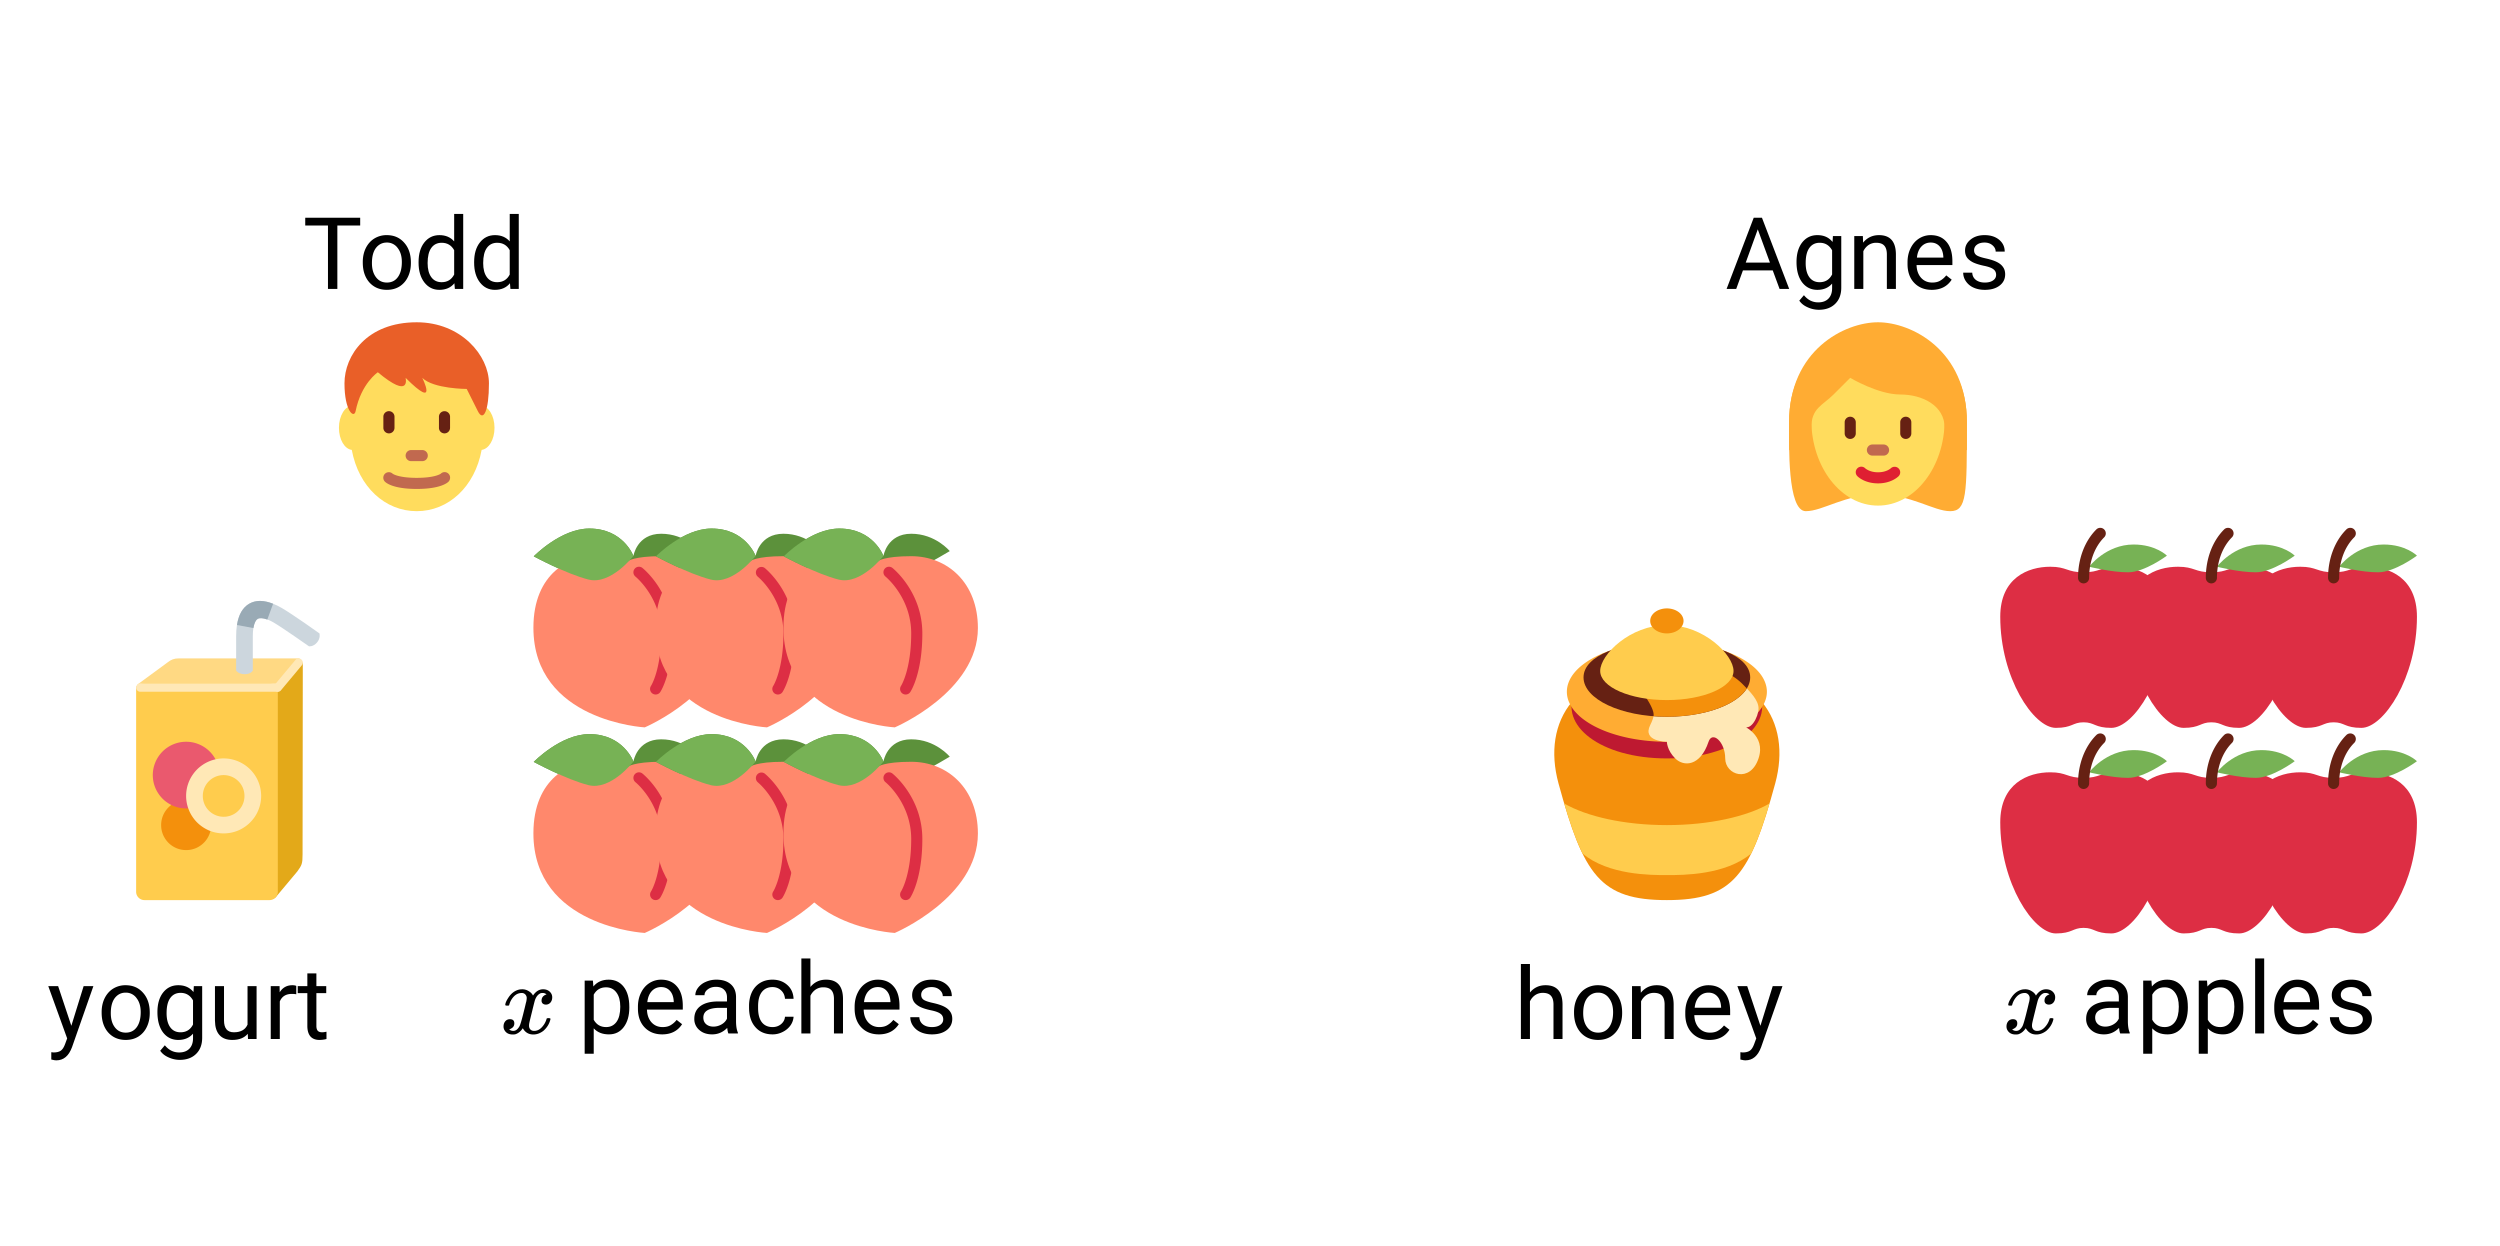 <svg xmlns="http://www.w3.org/2000/svg" xmlns:xlink="http://www.w3.org/1999/xlink" width="449.28" height="224" viewBox="0 0 336.96 168"><defs><symbol overflow="visible" id="K"><path d="M7.734-8.547H4.656V0H3.391v-8.547H.328v-1.047h7.406zm0 0"/></symbol><symbol overflow="visible" id="L"><path d="M.594-3.625c0-.695.133-1.32.406-1.875.281-.563.664-.992 1.156-1.297a3.127 3.127 0 0 1 1.672-.453c.969 0 1.75.34 2.344 1.016.601.668.906 1.558.906 2.671v.079c0 .699-.137 1.324-.406 1.875A3.067 3.067 0 0 1 5.547-.33c-.492.306-1.059.454-1.703.454-.969 0-1.758-.332-2.36-1-.593-.676-.89-1.566-.89-2.672zm1.234.14c0 .794.18 1.43.547 1.907.363.48.852.719 1.469.719.625 0 1.113-.239 1.469-.72.363-.487.546-1.171.546-2.046 0-.781-.187-1.41-.562-1.89a1.746 1.746 0 0 0-1.469-.735c-.594 0-1.078.242-1.453.719-.367.48-.547 1.164-.547 2.047zm0 0"/></symbol><symbol overflow="visible" id="M"><path d="M.625-3.625c0-1.094.254-1.969.766-2.625.52-.664 1.203-1 2.046-1 .833 0 1.493.281 1.985.844v-3.703H6.64V0H5.516l-.063-.766c-.48.594-1.156.891-2.031.891-.824 0-1.496-.332-2.016-1C.883-1.551.625-2.438.625-3.531zm1.219.14c0 .813.164 1.45.5 1.907.332.45.797.672 1.39.672.77 0 1.332-.344 1.688-1.031V-5.22c-.367-.664-.93-1-1.688-1-.593 0-1.058.23-1.39.688-.336.46-.5 1.14-.5 2.047zm0 0"/></symbol><symbol overflow="visible" id="N"><path d="M3.25-1.781l1.656-5.344H6.22L3.344 1.094c-.438 1.187-1.14 1.781-2.11 1.781L1 2.859l-.453-.093V1.78l.328.032c.414 0 .738-.086.969-.25.226-.168.422-.477.578-.922l.265-.72L.142-7.124h1.328zm0 0"/></symbol><symbol overflow="visible" id="O"><path d="M.625-3.625c0-1.102.254-1.984.766-2.64.52-.657 1.203-.985 2.046-.985.876 0 1.555.309 2.047.922l.047-.797h1.125v6.953c0 .926-.277 1.656-.828 2.188-.543.53-1.277.796-2.203.796a3.642 3.642 0 0 1-1.516-.343C1.617 2.25 1.25 1.953 1 1.579l.625-.735c.52.644 1.16.969 1.922.969.594 0 1.05-.168 1.375-.5.332-.336.5-.805.5-1.407v-.625C4.93-.156 4.27.125 3.438.125c-.844 0-1.528-.332-2.047-1-.512-.676-.766-1.594-.766-2.75zm1.234.14c0 .805.16 1.434.485 1.891.332.461.797.688 1.39.688.77 0 1.332-.348 1.688-1.047v-3.25C5.047-5.88 4.488-6.22 3.75-6.22c-.594 0-1.059.23-1.39.688-.337.46-.5 1.14-.5 2.047zm0 0"/></symbol><symbol overflow="visible" id="P"><path d="M5.313-.703c-.47.555-1.165.828-2.079.828-.761 0-1.34-.219-1.734-.656C1.102-.97.898-1.617.89-2.484v-4.641h1.22v4.61c0 1.074.44 1.609 1.328 1.609.925 0 1.539-.344 1.843-1.031v-5.188H6.5V0H5.344zm0 0"/></symbol><symbol overflow="visible" id="Q"><path d="M4.36-6.031a3.454 3.454 0 0 0-.594-.047c-.805 0-1.344.34-1.625 1.016V0H.92v-7.125H2.11l.016.828c.395-.633.96-.953 1.703-.953.238 0 .414.031.531.094zm0 0"/></symbol><symbol overflow="visible" id="R"><path d="M2.578-8.844v1.719h1.328v.938H2.578v4.421c0 .282.055.496.172.641.125.148.328.219.61.219.132 0 .328-.024.578-.078V0A3.824 3.824 0 0 1 3 .125c-.543 0-.953-.16-1.234-.484-.274-.332-.407-.801-.407-1.407v-4.421H.063v-.938h1.296v-1.719zm0 0"/></symbol><symbol overflow="visible" id="U"><path d="M6.938-3.484c0 1.086-.25 1.96-.75 2.625-.493.656-1.157.984-2 .984-.868 0-1.547-.27-2.047-.813v3.422H.92v-9.859h1.11l.063.797c.5-.613 1.187-.922 2.062-.922.852 0 1.532.324 2.032.969.5.648.75 1.543.75 2.687zm-1.22-.141c0-.8-.171-1.43-.515-1.89-.344-.47-.812-.704-1.406-.704-.742 0-1.293.328-1.656.985v3.39c.363.657.921.985 1.671.985.583 0 1.047-.227 1.391-.688.344-.469.516-1.16.516-2.078zm0 0"/></symbol><symbol overflow="visible" id="V"><path d="M3.875.125c-.969 0-1.758-.313-2.36-.938C.91-1.445.61-2.296.61-3.358v-.235c0-.695.133-1.32.407-1.875.27-.562.644-1 1.125-1.312a2.9 2.9 0 0 1 1.593-.469c.914 0 1.63.309 2.141.922.52.605.781 1.476.781 2.61v.5H1.828c.02.71.223 1.28.61 1.718.394.43.894.64 1.5.64.437 0 .8-.085 1.093-.265.301-.176.567-.41.797-.703l.734.578C5.97-.332 5.07.125 3.876.125zm-.14-6.375c-.5 0-.919.18-1.25.531-.337.356-.54.856-.61 1.5h3.563v-.093c-.032-.614-.2-1.086-.5-1.422-.305-.344-.704-.516-1.204-.516zm0 0"/></symbol><symbol overflow="visible" id="W"><path d="M5.313 0c-.063-.133-.118-.383-.157-.75-.574.586-1.25.875-2.031.875-.71 0-1.29-.195-1.734-.594a1.908 1.908 0 0 1-.672-1.5c0-.75.281-1.328.844-1.734.562-.406 1.351-.61 2.375-.61h1.187v-.562c0-.426-.133-.766-.39-1.016-.25-.257-.622-.39-1.11-.39-.438 0-.805.117-1.094.343-.293.22-.437.481-.437.782H.859c0-.352.125-.692.375-1.016a2.587 2.587 0 0 1 1.032-.781c.437-.195.91-.297 1.421-.297.82 0 1.47.203 1.938.61.469.406.707.976.719 1.702v3.266c0 .656.082 1.18.25 1.563V0zM3.296-.922c.383 0 .75-.098 1.094-.297.343-.195.586-.457.734-.781v-1.453h-.953c-1.492 0-2.234.437-2.234 1.312 0 .375.125.672.375.891.257.219.585.328.984.328zm0 0"/></symbol><symbol overflow="visible" id="X"><path d="M3.781-.86c.438 0 .817-.128 1.14-.39.321-.27.5-.602.532-1H6.61a2.279 2.279 0 0 1-.421 1.172 2.78 2.78 0 0 1-1.047.875c-.43.219-.883.328-1.36.328-.969 0-1.742-.32-2.312-.969C.895-1.488.609-2.375.609-3.5v-.203c0-.688.125-1.3.375-1.844.258-.539.625-.957 1.094-1.25.477-.3 1.04-.453 1.688-.453.8 0 1.468.242 2 .719.53.468.812 1.09.843 1.86H5.453c-.031-.458-.203-.833-.516-1.126-.312-.3-.703-.453-1.171-.453-.618 0-1.094.227-1.438.672-.336.437-.5 1.078-.5 1.922v.234c0 .824.164 1.461.5 1.906.344.438.828.657 1.453.657zm0 0"/></symbol><symbol overflow="visible" id="Y"><path d="M2.14-6.266c.54-.656 1.243-.984 2.11-.984 1.5 0 2.258.852 2.281 2.547V0H5.313v-4.719c-.012-.508-.133-.883-.36-1.125-.23-.25-.59-.375-1.078-.375a1.8 1.8 0 0 0-1.047.313c-.293.21-.523.484-.687.828V0H.92v-10.11h1.22zm0 0"/></symbol><symbol overflow="visible" id="Z"><path d="M5.063-1.89c0-.333-.125-.587-.375-.766-.243-.188-.672-.344-1.297-.469-.618-.133-1.106-.29-1.47-.469-.355-.187-.62-.406-.796-.656-.168-.258-.25-.566-.25-.922 0-.582.242-1.07.734-1.469.489-.406 1.118-.609 1.891-.609.813 0 1.469.21 1.969.625.5.418.75.95.75 1.594H5c0-.332-.148-.617-.438-.86-.28-.238-.636-.359-1.062-.359-.438 0-.781.102-1.031.297a.89.89 0 0 0-.375.75c0 .293.113.516.344.672.226.148.644.289 1.25.422.613.136 1.109.296 1.484.484s.648.418.828.688c.188.261.281.585.281.968 0 .637-.258 1.149-.765 1.532-.5.374-1.157.562-1.97.562-.573 0-1.077-.102-1.515-.297A2.397 2.397 0 0 1 1-1.016a2.028 2.028 0 0 1-.375-1.171h1.219c.02.406.18.73.484.968.313.242.719.36 1.219.36.457 0 .82-.094 1.094-.282.28-.187.421-.437.421-.75zm0 0"/></symbol><symbol overflow="visible" id="aa"><path d="M2.25 0H1.031v-10.11H2.25zm0 0"/></symbol><symbol overflow="visible" id="ab"><path d="M2.078-7.125l.031.89C2.66-6.91 3.375-7.25 4.25-7.25c1.5 0 2.258.852 2.281 2.547V0H5.313v-4.719c-.012-.508-.133-.883-.36-1.125-.23-.25-.59-.375-1.078-.375a1.8 1.8 0 0 0-1.047.313c-.293.21-.523.484-.687.828V0H.92v-7.125zm0 0"/></symbol><symbol overflow="visible" id="ac"><path d="M6.406-2.5H2.391L1.484 0H.188l3.656-9.594h1.11L8.624 0H7.328zm-3.64-1.047H6.03L4.391-8.03zm0 0"/></symbol><symbol overflow="visible" id="S"><path d="M.781-3.75C.727-3.8.703-3.848.703-3.89c.031-.25.172-.563.422-.938.414-.633.941-1.004 1.578-1.11.133-.007.235-.015.297-.015.313 0 .598.086.86.25.269.156.46.355.578.594.113-.157.187-.25.218-.282.332-.375.711-.562 1.14-.562.364 0 .661.105.891.312.227.211.344.465.344.766 0 .281-.078.516-.234.703a.776.776 0 0 1-.625.281.64.64 0 0 1-.422-.14.521.521 0 0 1-.156-.39c0-.415.222-.696.672-.845a.58.58 0 0 0-.141-.093.705.705 0 0 0-.39-.094.91.91 0 0 0-.266.031c-.336.149-.586.445-.75.89-.032.075-.164.579-.39 1.516-.231.93-.356 1.45-.376 1.563a1.827 1.827 0 0 0-.047.406c0 .211.063.383.188.516.125.125.289.187.5.187.383 0 .726-.16 1.031-.484.3-.32.508-.676.625-1.063.02-.082.04-.129.063-.14.03-.02.109-.031.234-.031.164 0 .25.039.25.109 0 .012-.012.058-.031.14-.149.563-.461 1.055-.938 1.47-.43.323-.875.484-1.344.484-.625 0-1.101-.282-1.421-.844-.262.406-.594.68-1 .812-.086.02-.2.032-.344.032-.524 0-.89-.188-1.11-.563a.953.953 0 0 1-.14-.531c0-.27.078-.5.234-.688a.798.798 0 0 1 .625-.28c.395 0 .594.187.594.562 0 .336-.164.574-.484.718a.359.359 0 0 1-.063.047l-.078.031c-.012.012-.024.016-.031.016h-.032c0 .031.063.074.188.125a.817.817 0 0 0 .36.078c.32 0 .597-.203.827-.61.102-.163.282-.75.532-1.75.05-.206.109-.437.171-.687.063-.257.11-.457.141-.593.031-.133.05-.211.063-.235a2.86 2.86 0 0 0 .078-.531.678.678 0 0 0-.188-.5.613.613 0 0 0-.484-.203c-.406 0-.762.156-1.063.469a2.562 2.562 0 0 0-.609 1.078c-.012.074-.031.12-.063.14a.752.752 0 0 1-.218.016zm0 0"/></symbol><clipPath id="a"><path d="M0 0h336.96v167.75H0zm0 0"/></clipPath><clipPath id="b"><path d="M35 89h6v32.32h-6zm0 0"/></clipPath><clipPath id="c"><path d="M18 92h20v29.32H18zm0 0"/></clipPath><clipPath id="d"><path d="M31 80.879h13V91H31zm0 0"/></clipPath><clipPath id="e"><path d="M31 80.879h6V85h-6zm0 0"/></clipPath><clipPath id="f"><path d="M71.145 71.145H95V79H71.145zm0 0"/></clipPath><clipPath id="g"><path d="M71.145 74h26.96v24.105h-26.96zm0 0"/></clipPath><clipPath id="h"><path d="M71.145 71.145H86V79H71.145zm0 0"/></clipPath><clipPath id="i"><path d="M71.145 98.852H95V107H71.145zm0 0"/></clipPath><clipPath id="j"><path d="M71.145 102h26.96v23.813h-26.96zm0 0"/></clipPath><clipPath id="k"><path d="M71.145 98.852H86V106H71.145zm0 0"/></clipPath><clipPath id="l"><path d="M88 71.145h23V79H88zm0 0"/></clipPath><clipPath id="m"><path d="M88 74h26.578v24.105H88zm0 0"/></clipPath><clipPath id="n"><path d="M88 71.145h14V79H88zm0 0"/></clipPath><clipPath id="o"><path d="M88 98.852h23V107H88zm0 0"/></clipPath><clipPath id="p"><path d="M88 102h26.578v23.813H88zm0 0"/></clipPath><clipPath id="q"><path d="M88 98.852h14V106H88zm0 0"/></clipPath><clipPath id="r"><path d="M105 71.145h24V79h-24zm0 0"/></clipPath><clipPath id="s"><path d="M105 74h26.805v24.105H105zm0 0"/></clipPath><clipPath id="t"><path d="M105 71.145h15V79h-15zm0 0"/></clipPath><clipPath id="u"><path d="M105 98.852h24V107h-24zm0 0"/></clipPath><clipPath id="v"><path d="M105 102h26.805v23.813H105zm0 0"/></clipPath><clipPath id="w"><path d="M105 98.852h15V106h-15zm0 0"/></clipPath><clipPath id="x"><path d="M269 76h24v22.105h-24zm0 0"/></clipPath><clipPath id="y"><path d="M280 71.145h4V79h-4zm0 0"/></clipPath><clipPath id="z"><path d="M269 104h24v21.813h-24zm0 0"/></clipPath><clipPath id="A"><path d="M280 98.852h4V107h-4zm0 0"/></clipPath><clipPath id="B"><path d="M286 76h24v22.105h-24zm0 0"/></clipPath><clipPath id="C"><path d="M297 71.145h5V79h-5zm0 0"/></clipPath><clipPath id="D"><path d="M286 104h24v21.813h-24zm0 0"/></clipPath><clipPath id="E"><path d="M297 98.852h5V107h-5zm0 0"/></clipPath><clipPath id="F"><path d="M303 76h23v22.105h-23zm0 0"/></clipPath><clipPath id="G"><path d="M313 71.145h5V79h-5zm0 0"/></clipPath><clipPath id="H"><path d="M303 104h23v21.813h-23zm0 0"/></clipPath><clipPath id="I"><path d="M313 98.852h5V107h-5zm0 0"/></clipPath><clipPath id="J"><path d="M209 89h31v32.32h-31zm0 0"/></clipPath></defs><g clip-path="url(#a)" fill="#fff"><path d="M0 0h336.96v168H0z"/><path d="M0 0h336.96v168H0z"/></g><path d="M66.652 57.664c0-1.652-.84-2.996-1.875-2.996-.007 0-.015.004-.023.004-1.133-4.719-4.547-8.149-8.586-8.149-4.04 0-7.457 3.43-8.59 8.149-.008 0-.016-.004-.023-.004-1.035 0-1.871 1.344-1.871 2.996 0 1.578.761 2.856 1.73 2.973.918 4.98 4.484 8.261 8.754 8.261 4.266 0 7.836-3.28 8.75-8.261.969-.117 1.734-1.395 1.734-2.973zm0 0" fill="#ffdc5d"/><path d="M52.422 58.414a.75.75 0 0 1-.75-.75v-1.496a.75.75 0 0 1 1.5 0v1.496a.75.75 0 0 1-.75.75zm7.488 0a.747.747 0 0 1-.746-.75v-1.496a.747.747 0 1 1 1.496 0v1.496a.75.75 0 0 1-.75.75zm0 0" fill="#662113"/><path d="M56.168 65.902c-3.148 0-4.113-.808-4.273-.968a.747.747 0 0 1 1.027-1.086c.062.043.824.558 3.246.558 2.512 0 3.238-.554 3.246-.562a.732.732 0 0 1 1.043.015c.293.293.277.782-.016 1.075-.164.16-1.129.968-4.273.968zm.746-3.746h-1.496a.747.747 0 1 1 0-1.496h1.496a.747.747 0 1 1 0 1.496zm0 0" fill="#c1694f"/><path d="M56.168 43.438c5.988 0 9.734 4.492 9.734 8.234 0 3.746-.75 5.242-1.496 3.746l-1.5-2.996s-4.492 0-5.992-1.496c0 0 2.25 4.492-2.246 0 0 0 .75 2.996-3.742-.75 0 0-2.246 1.496-2.996 5.242-.207 1.039-1.5 0-1.5-3.746 0-3.742 2.996-8.234 9.738-8.234zm0 0" fill="#e95f28"/><g clip-path="url(#b)"><path d="M40.07 117.46l-2.898 3.462c-.621.621-1.973.008-1.973-.613v-25.95c0-.617 2.664-5.054 5.614-5.054l-.032 25.843c0 1.274-.101 1.47-.71 2.313zm0 0" fill="#e3a919"/></g><path d="M37.445 92.625H18.348l.218-.395 3.985-2.925c.543-.426.933-.563 1.55-.563h16.137c.211 0 .575.313.387.528zm0 0" fill="#ffd983"/><g clip-path="url(#c)"><path d="M36.32 121.32H19.473a1.125 1.125 0 0 1-1.125-1.125v-27.57s.504-.512 1.125-.512H36.32c.621 0 1.125.512 1.125.512v27.57c0 .621-.504 1.125-1.125 1.125zm0 0" fill="#ffcc4d"/></g><path d="M28.457 111.21a3.4 3.4 0 0 1-.254 1.29 3.38 3.38 0 0 1-1.824 1.824 3.332 3.332 0 0 1-1.293.254c-.445 0-.875-.082-1.29-.254a3.38 3.38 0 0 1-1.823-1.824 3.4 3.4 0 0 1 0-2.578 3.4 3.4 0 0 1 .73-1.094 3.318 3.318 0 0 1 1.094-.73 3.33 3.33 0 0 1 1.289-.258c.45 0 .879.086 1.293.258.41.168.777.414 1.094.73a3.4 3.4 0 0 1 .73 1.094c.168.41.254.84.254 1.289zm0 0" fill="#f4900c"/><path d="M29.582 104.469c0 .297-.031.59-.086.879a4.573 4.573 0 0 1-.672 1.617 4.69 4.69 0 0 1-.558.683c-.211.207-.438.395-.68.559a4.641 4.641 0 0 1-1.621.672 4.72 4.72 0 0 1-.88.086c-.292 0-.585-.031-.874-.086a4.573 4.573 0 0 1-1.621-.672 4.658 4.658 0 0 1-.68-.559 4.69 4.69 0 0 1-.558-.683 4.46 4.46 0 0 1-.672-1.617 4.72 4.72 0 0 1-.086-.88c0-.292.031-.585.086-.874a4.573 4.573 0 0 1 .672-1.621 4.46 4.46 0 0 1 1.238-1.239 4.573 4.573 0 0 1 1.621-.672c.289-.058.582-.085.875-.085a4.411 4.411 0 0 1 1.723.343c.27.11.53.25.777.414a4.46 4.46 0 0 1 1.652 2.016c.114.273.2.555.258.844.055.289.086.582.086.875zm0 0" fill="#ea596e"/><path d="M35.2 107.277a4.987 4.987 0 0 1-.387 1.934 4.808 4.808 0 0 1-.465.875 5.122 5.122 0 0 1-2.27 1.863 5.1 5.1 0 0 1-3.871 0 5.192 5.192 0 0 1-1.64-1.097 4.908 4.908 0 0 1-.626-.766 4.595 4.595 0 0 1-.468-.875 4.987 4.987 0 0 1-.387-1.934 5.024 5.024 0 0 1 .855-2.809c.184-.273.391-.53.625-.765a5.153 5.153 0 0 1 1.641-1.094c.309-.129.625-.222.95-.289a4.93 4.93 0 0 1 .988-.097c.332 0 .66.03.984.097a5.113 5.113 0 0 1 2.59 1.383c.234.234.441.492.629.766.183.277.34.57.465.875a5.024 5.024 0 0 1 .386 1.933zm0 0" fill="#ffe8b6"/><path d="M32.95 107.277a2.8 2.8 0 0 1-3.884 2.594 2.791 2.791 0 0 1-1.73-2.594c0-.37.07-.73.21-1.074a2.823 2.823 0 0 1 1.52-1.52 2.82 2.82 0 0 1 3.063.61c.262.262.465.566.61.91.14.344.21.703.21 1.074zm0 0" fill="#ffcc4d"/><g clip-path="url(#d)"><path d="M34.074 90.387s-.238.484-1.086.484c-.851 0-1.16-.484-1.16-.484v-4.63c0-2.237.598-3.718 1.777-4.394 1.13-.644 2.61-.445 4.403.602 1.433.836 4.969 3.34 5.05 3.41 0 0 .188.633-.34 1.234-.523.602-1.081.5-1.081.5-.02-.015-3.485-2.46-4.758-3.207-.992-.578-1.781-.699-2.14-.488-.313.18-.665.816-.665 2.344zm0 0" fill="#ccd6dd"/></g><g clip-path="url(#e)"><path d="M36.809 81.375c-1.262-.5-2.34-.508-3.204-.012-.89.508-1.449 1.477-1.667 2.88l2.218.41c.121-.747.36-1.11.582-1.239.25-.144.707-.117 1.29.094zm0 0" fill="#99aab5"/></g><path d="M37.367 93.238H18.91a.565.565 0 0 1-.562-.562c0-.309.254-.563.562-.563h18.457c.309 0 .563.254.563.563a.565.565 0 0 1-.563.562zm0 0" fill="#ffe8b6"/><path d="M40.71 89.637l-2.847 3.41c-.183.226-.531.25-.77.058-.238-.195-.284-.539-.105-.765l2.852-3.41c.18-.227.527-.25.765-.055.243.195.29.535.106.762zm0 0" fill="#ffe8b6"/><g clip-path="url(#f)"><path d="M71.941 74.984s3.649-3.746 7.489-3.746c4.586 0 5.945 3.696 5.945 3.696s.465-2.993 3.742-2.993c3.278 0 5.195 2.34 5.195 2.34s-2.667 1.59-3.46 1.918c-2.098.864-8.52 2.668-11.516 1.918-2.996-.75-7.395-3.133-7.395-3.133zm0 0" fill="#5c913b"/></g><g clip-path="url(#g)"><path d="M84.625 75.637s.781-.672 4.492-.672c4.899 0 8.988 3.605 8.988 9.683 0 8.633-11.203 13.391-11.203 13.391s-15.007-.809-15.007-13.434c0-7.457 5.054-9.714 8.238-9.714 3.71 0 4.492.746 4.492.746zm0 0" fill="#ff886c"/></g><g clip-path="url(#h)"><path d="M71.941 74.984s3.649-3.746 7.489-3.746c4.586 0 5.945 3.696 5.945 3.696s-3.043 3.933-6.04 3.183c-2.995-.746-7.394-3.133-7.394-3.133zm0 0" fill="#77b255"/></g><path d="M88.367 93.61a.748.748 0 0 1-.621-1.164c.012-.016 1.371-2.176 1.371-7.071 0-4.828-3.43-7.625-3.465-7.656a.745.745 0 0 1-.113-1.051.746.746 0 0 1 1.05-.117c.165.133 4.028 3.285 4.028 8.824 0 5.406-1.558 7.805-1.625 7.902a.743.743 0 0 1-.625.332zm0 0" fill="#dd2e44"/><g clip-path="url(#i)"><path d="M71.941 102.691s3.649-3.746 7.489-3.746c4.586 0 5.945 3.7 5.945 3.7s.465-2.997 3.742-2.997c3.278 0 5.195 2.34 5.195 2.34s-2.667 1.594-3.46 1.918c-2.098.864-8.52 2.668-11.516 1.922-2.996-.75-7.395-3.137-7.395-3.137zm0 0" fill="#5c913b"/></g><g clip-path="url(#j)"><path d="M84.625 103.348s.781-.672 4.492-.672c4.899 0 8.988 3.605 8.988 9.68 0 8.636-11.203 13.39-11.203 13.39s-15.007-.808-15.007-13.43c0-7.457 5.054-9.718 8.238-9.718 3.71 0 4.492.75 4.492.75zm0 0" fill="#ff886c"/></g><g clip-path="url(#k)"><path d="M71.941 102.691s3.649-3.746 7.489-3.746c4.586 0 5.945 3.7 5.945 3.7s-3.043 3.93-6.04 3.183c-2.995-.75-7.394-3.137-7.394-3.137zm0 0" fill="#77b255"/></g><path d="M88.367 121.32a.749.749 0 0 1-.621-1.164c.012-.015 1.371-2.18 1.371-7.074 0-4.828-3.43-7.625-3.465-7.652a.746.746 0 0 1-.113-1.051.742.742 0 0 1 1.05-.117c.165.129 4.028 3.281 4.028 8.82 0 5.406-1.558 7.805-1.625 7.906a.753.753 0 0 1-.625.332zm0 0" fill="#dd2e44"/><g clip-path="url(#l)"><path d="M88.414 74.984s3.652-3.746 7.488-3.746c4.59 0 5.946 3.696 5.946 3.696s.468-2.993 3.746-2.993c3.277 0 5.195 2.34 5.195 2.34s-2.668 1.59-3.465 1.918c-2.097.864-8.515 2.668-11.511 1.918-2.997-.75-7.399-3.133-7.399-3.133zm0 0" fill="#5c913b"/></g><g clip-path="url(#m)"><path d="M101.102 75.637s.777-.672 4.492-.672c4.898 0 8.984 3.605 8.984 9.683 0 8.633-11.2 13.391-11.2 13.391s-15.01-.809-15.01-13.434c0-7.457 5.058-9.714 8.237-9.714 3.715 0 4.497.746 4.497.746zm0 0" fill="#ff886c"/></g><g clip-path="url(#n)"><path d="M88.414 74.984s3.652-3.746 7.488-3.746c4.59 0 5.946 3.696 5.946 3.696s-3.04 3.933-6.035 3.183c-2.997-.746-7.399-3.133-7.399-3.133zm0 0" fill="#77b255"/></g><path d="M104.844 93.61a.748.748 0 0 1-.621-1.164c.011-.016 1.37-2.176 1.37-7.071 0-4.828-3.429-7.625-3.464-7.656a.75.75 0 0 1 .937-1.168c.164.133 4.024 3.285 4.024 8.824 0 5.406-1.555 7.805-1.621 7.902a.743.743 0 0 1-.625.332zm0 0" fill="#dd2e44"/><g clip-path="url(#o)"><path d="M88.414 102.691s3.652-3.746 7.488-3.746c4.59 0 5.946 3.7 5.946 3.7s.468-2.997 3.746-2.997c3.277 0 5.195 2.34 5.195 2.34s-2.668 1.594-3.465 1.918c-2.097.864-8.515 2.668-11.511 1.922-2.997-.75-7.399-3.137-7.399-3.137zm0 0" fill="#5c913b"/></g><g clip-path="url(#p)"><path d="M101.102 103.348s.777-.672 4.492-.672c4.898 0 8.984 3.605 8.984 9.68 0 8.636-11.2 13.39-11.2 13.39s-15.01-.808-15.01-13.43c0-7.457 5.058-9.718 8.237-9.718 3.715 0 4.497.75 4.497.75zm0 0" fill="#ff886c"/></g><g clip-path="url(#q)"><path d="M88.414 102.691s3.652-3.746 7.488-3.746c4.59 0 5.946 3.7 5.946 3.7s-3.04 3.93-6.035 3.183c-2.997-.75-7.399-3.137-7.399-3.137zm0 0" fill="#77b255"/></g><path d="M104.844 121.32a.749.749 0 0 1-.621-1.164c.011-.015 1.37-2.18 1.37-7.074 0-4.828-3.429-7.625-3.464-7.652a.75.75 0 0 1 .937-1.168c.164.129 4.024 3.281 4.024 8.82 0 5.406-1.555 7.805-1.621 7.906a.753.753 0 0 1-.625.332zm0 0" fill="#dd2e44"/><g clip-path="url(#r)"><path d="M105.64 74.984s3.65-3.746 7.489-3.746c4.586 0 5.945 3.696 5.945 3.696s.469-2.993 3.742-2.993c3.278 0 5.196 2.34 5.196 2.34s-2.664 1.59-3.461 1.918c-2.098.864-8.52 2.668-11.516 1.918-2.996-.75-7.394-3.133-7.394-3.133zm0 0" fill="#5c913b"/></g><g clip-path="url(#s)"><path d="M118.324 75.637s.781-.672 4.492-.672c4.903 0 8.989 3.605 8.989 9.683 0 8.633-11.203 13.391-11.203 13.391s-15.008-.809-15.008-13.434c0-7.457 5.054-9.714 8.238-9.714 3.711 0 4.492.746 4.492.746zm0 0" fill="#ff886c"/></g><g clip-path="url(#t)"><path d="M105.64 74.984s3.65-3.746 7.489-3.746c4.586 0 5.945 3.696 5.945 3.696s-3.043 3.933-6.039 3.183c-2.996-.746-7.394-3.133-7.394-3.133zm0 0" fill="#77b255"/></g><path d="M122.066 93.61a.748.748 0 0 1-.621-1.164c.012-.016 1.371-2.176 1.371-7.071 0-4.828-3.425-7.625-3.46-7.656a.746.746 0 0 1-.118-1.051.746.746 0 0 1 1.051-.117c.164.133 4.027 3.285 4.027 8.824 0 5.406-1.558 7.805-1.625 7.902a.743.743 0 0 1-.625.332zm0 0" fill="#dd2e44"/><g clip-path="url(#u)"><path d="M105.64 102.691s3.65-3.746 7.489-3.746c4.586 0 5.945 3.7 5.945 3.7s.469-2.997 3.742-2.997c3.278 0 5.196 2.34 5.196 2.34s-2.664 1.594-3.461 1.918c-2.098.864-8.52 2.668-11.516 1.922-2.996-.75-7.394-3.137-7.394-3.137zm0 0" fill="#5c913b"/></g><g clip-path="url(#v)"><path d="M118.324 103.348s.781-.672 4.492-.672c4.903 0 8.989 3.605 8.989 9.68 0 8.636-11.203 13.39-11.203 13.39s-15.008-.808-15.008-13.43c0-7.457 5.054-9.718 8.238-9.718 3.711 0 4.492.75 4.492.75zm0 0" fill="#ff886c"/></g><g clip-path="url(#w)"><path d="M105.64 102.691s3.65-3.746 7.489-3.746c4.586 0 5.945 3.7 5.945 3.7s-3.043 3.93-6.039 3.183c-2.996-.75-7.394-3.137-7.394-3.137zm0 0" fill="#77b255"/></g><path d="M122.066 121.32a.749.749 0 0 1-.621-1.164c.012-.015 1.371-2.18 1.371-7.074 0-4.828-3.425-7.625-3.46-7.652a.746.746 0 0 1-.118-1.051.743.743 0 0 1 1.051-.117c.164.129 4.027 3.281 4.027 8.82 0 5.406-1.558 7.805-1.625 7.906a.753.753 0 0 1-.625.332zm0 0" fill="#dd2e44"/><path d="M253.125 44.934c4.492 0 11.98 2.246 11.98 11.98 0 9.738 0 11.984-2.246 11.984s-5.242-2.246-9.734-2.246-7.426 2.246-9.734 2.246c-2.504 0-2.25-8.988-2.25-11.984 0-9.734 7.492-11.98 11.984-11.98zm0 0" fill="#ffac33"/><path d="M244.137 56.586c0-6.383 4.023-11.559 8.988-11.559 4.96 0 8.984 5.176 8.984 11.559 0 6.387-4.023 11.562-8.984 11.562-4.965 0-8.988-5.175-8.988-11.562zm0 0" fill="#ffdc5d"/><path d="M253.125 65.152c-1.758 0-2.68-.867-2.777-.968a.747.747 0 0 1 1.05-1.067c.04.035.606.54 1.727.54 1.137 0 1.703-.516 1.727-.54a.754.754 0 0 1 1.054.024.743.743 0 0 1-.004 1.043c-.101.101-1.02.968-2.777.968zm0 0" fill="#df1f32"/><path d="M253.875 61.41h-1.5a.75.75 0 0 1 0-1.5h1.5c.414 0 .746.336.746.75s-.332.75-.746.75zm0 0" fill="#c1694f"/><path d="M241.938 60.66c-.02-.242-.047-.484-.047-.75 0-3.742 2.246.422 2.246-2.246s1.5-2.996 2.996-4.492l2.246-2.246s3.746 2.246 6.742 2.246 5.988 1.496 5.988 4.492 2.25-1.496 2.25 2.246c0 .266-.027.504-.046.75h.789c.003-1.105.003-2.344.003-3.746 0-9.734-7.488-13.477-11.98-13.477s-11.984 3.743-11.984 13.477c0 .867-.02 2.238.011 3.746zm0 0" fill="#ffac33"/><path d="M249.379 59.164a.747.747 0 0 1-.746-.75v-1.5c0-.41.332-.746.746-.746a.75.75 0 0 1 .75.746v1.5a.75.75 0 0 1-.75.75zm7.488 0a.747.747 0 0 1-.746-.75v-1.5c0-.41.332-.746.746-.746a.75.75 0 0 1 .75.746v1.5a.75.75 0 0 1-.75.75zm0 0" fill="#662113"/><g clip-path="url(#x)"><path d="M285.328 76.387c-2.25 0-2.25.75-4.496.75-2.246 0-2.246-.75-4.492-.75-2.996 0-6.738 1.496-6.738 6.738 0 8.238 4.492 14.98 7.488 14.98 2.246 0 2.246-.75 3.742-.75 1.5 0 1.5.75 3.746.75 2.996 0 7.488-6.742 7.488-14.98 0-5.242-3.746-6.738-6.738-6.738zm0 0" fill="#dd2e44"/></g><path d="M281.582 76.387s2.246-2.996 5.992-2.996c2.996 0 4.492 1.5 4.492 1.5s-2.996 2.246-5.242 2.246-5.242-.75-5.242-.75zm0 0" fill="#77b255"/><g clip-path="url(#y)"><path d="M280.832 78.633a.75.75 0 0 1-.746-.75c0-2.574.898-4.953 2.465-6.52a.747.747 0 1 1 1.058 1.059c-1.289 1.289-2.027 3.281-2.027 5.46a.75.75 0 0 1-.75.75zm0 0" fill="#662113"/></g><g clip-path="url(#z)"><path d="M285.328 104.094c-2.25 0-2.25.75-4.496.75-2.246 0-2.246-.75-4.492-.75-2.996 0-6.738 1.5-6.738 6.742 0 8.238 4.492 14.977 7.488 14.977 2.246 0 2.246-.75 3.742-.75 1.5 0 1.5.75 3.746.75 2.996 0 7.488-6.739 7.488-14.977 0-5.242-3.746-6.742-6.738-6.742zm0 0" fill="#dd2e44"/></g><path d="M281.582 104.094s2.246-2.992 5.992-2.992c2.996 0 4.492 1.496 4.492 1.496s-2.996 2.246-5.242 2.246-5.242-.75-5.242-.75zm0 0" fill="#77b255"/><g clip-path="url(#A)"><path d="M280.832 106.344a.75.75 0 0 1-.746-.75c0-2.578.898-4.953 2.465-6.52a.747.747 0 1 1 1.058 1.059c-1.289 1.285-2.027 3.277-2.027 5.46a.75.75 0 0 1-.75.75zm0 0" fill="#662113"/></g><g clip-path="url(#B)"><path d="M302.55 76.387c-2.245 0-2.245.75-4.491.75-2.247 0-2.247-.75-4.497-.75-2.992 0-6.738 1.496-6.738 6.738 0 8.238 4.492 14.98 7.488 14.98 2.247 0 2.247-.75 3.747-.75 1.496 0 1.496.75 3.742.75 2.996 0 7.492-6.742 7.492-14.98 0-5.242-3.746-6.738-6.742-6.738zm0 0" fill="#dd2e44"/></g><path d="M298.809 76.387s2.246-2.996 5.988-2.996c2.996 0 4.496 1.5 4.496 1.5s-2.996 2.246-5.242 2.246c-2.25 0-5.242-.75-5.242-.75zm0 0" fill="#77b255"/><g clip-path="url(#C)"><path d="M298.059 78.633a.75.75 0 0 1-.75-.75c0-2.574.898-4.953 2.464-6.52a.747.747 0 1 1 1.059 1.059c-1.285 1.289-2.023 3.281-2.023 5.46a.75.75 0 0 1-.75.75zm0 0" fill="#662113"/></g><g clip-path="url(#D)"><path d="M302.55 104.094c-2.245 0-2.245.75-4.491.75-2.247 0-2.247-.75-4.497-.75-2.992 0-6.738 1.5-6.738 6.742 0 8.238 4.492 14.977 7.488 14.977 2.247 0 2.247-.75 3.747-.75 1.496 0 1.496.75 3.742.75 2.996 0 7.492-6.739 7.492-14.977 0-5.242-3.746-6.742-6.742-6.742zm0 0" fill="#dd2e44"/></g><path d="M298.809 104.094s2.246-2.992 5.988-2.992c2.996 0 4.496 1.496 4.496 1.496s-2.996 2.246-5.242 2.246c-2.25 0-5.242-.75-5.242-.75zm0 0" fill="#77b255"/><g clip-path="url(#E)"><path d="M298.059 106.344a.75.75 0 0 1-.75-.75c0-2.578.898-4.953 2.464-6.52a.747.747 0 1 1 1.059 1.059c-1.285 1.285-2.023 3.277-2.023 5.46a.75.75 0 0 1-.75.75zm0 0" fill="#662113"/></g><g clip-path="url(#F)"><path d="M319.027 76.387c-2.246 0-2.246.75-4.492.75-2.25 0-2.25-.75-4.496-.75-2.996 0-6.738 1.496-6.738 6.738 0 8.238 4.492 14.98 7.488 14.98 2.246 0 2.246-.75 3.746-.75 1.496 0 1.496.75 3.742.75 2.996 0 7.489-6.742 7.489-14.98 0-5.242-3.743-6.738-6.739-6.738zm0 0" fill="#dd2e44"/></g><path d="M315.281 76.387s2.246-2.996 5.992-2.996c2.997 0 4.493 1.5 4.493 1.5s-2.996 2.246-5.243 2.246c-2.246 0-5.242-.75-5.242-.75zm0 0" fill="#77b255"/><g clip-path="url(#G)"><path d="M314.535 78.633a.75.75 0 0 1-.75-.75c0-2.574.899-4.953 2.465-6.52a.747.747 0 1 1 1.059 1.059c-1.29 1.289-2.028 3.281-2.028 5.46a.75.75 0 0 1-.746.75zm0 0" fill="#662113"/></g><g clip-path="url(#H)"><path d="M319.027 104.094c-2.246 0-2.246.75-4.492.75-2.25 0-2.25-.75-4.496-.75-2.996 0-6.738 1.5-6.738 6.742 0 8.238 4.492 14.977 7.488 14.977 2.246 0 2.246-.75 3.746-.75 1.496 0 1.496.75 3.742.75 2.996 0 7.489-6.739 7.489-14.977 0-5.242-3.743-6.742-6.739-6.742zm0 0" fill="#dd2e44"/></g><path d="M315.281 104.094s2.246-2.992 5.992-2.992c2.997 0 4.493 1.496 4.493 1.496s-2.996 2.246-5.243 2.246c-2.246 0-5.242-.75-5.242-.75zm0 0" fill="#77b255"/><g clip-path="url(#I)"><path d="M314.535 106.344a.75.75 0 0 1-.75-.75c0-2.578.899-4.953 2.465-6.52a.747.747 0 1 1 1.059 1.059c-1.29 1.285-2.028 3.277-2.028 5.46a.75.75 0 0 1-.746.75zm0 0" fill="#662113"/></g><g clip-path="url(#J)"><path d="M239.27 105.594c-3.372 12.355-5.637 15.726-14.602 15.726-8.988 0-11.234-3.37-14.606-15.726-2.285-8.38 2.247-15.727 14.606-15.727 12.355 0 16.887 7.348 14.602 15.727zm0 0" fill="#f4900c"/></g><path d="M237.023 93.238c2.247 4.492-3.37 8.985-12.355 8.985-8.988 0-14.606-4.493-12.36-8.985 1.669-3.332 4.915-6.742 12.36-6.742 7.441 0 10.691 3.41 12.355 6.742zm0 0" fill="#be1931"/><path d="M238.148 93.238c0 .442-.09.88-.261 1.313a4.704 4.704 0 0 1-.766 1.265c-.34.41-.754.797-1.246 1.164a11.1 11.1 0 0 1-1.676 1.024c-.625.312-1.308.59-2.043.836a20.92 20.92 0 0 1-2.332.625c-.816.168-1.66.297-2.527.383a26.682 26.682 0 0 1-5.262 0 24.565 24.565 0 0 1-2.527-.383 21.15 21.15 0 0 1-2.332-.625 15.736 15.736 0 0 1-2.04-.836 10.953 10.953 0 0 1-1.679-1.024 7.175 7.175 0 0 1-1.246-1.164 4.806 4.806 0 0 1-.766-1.265 3.536 3.536 0 0 1-.257-1.313c0-.445.085-.883.257-1.316.172-.434.43-.856.766-1.266.34-.406.754-.797 1.246-1.164.492-.367 1.05-.707 1.68-1.02a15.207 15.207 0 0 1 2.039-.84 21.15 21.15 0 0 1 2.332-.624c.816-.168 1.66-.297 2.527-.383a26.761 26.761 0 0 1 5.262 0c.867.086 1.71.215 2.527.383.82.172 1.594.379 2.332.625.735.246 1.418.523 2.043.84a11.09 11.09 0 0 1 1.676 1.02c.492.366.906.757 1.246 1.163.34.41.594.832.766 1.266.172.433.261.871.261 1.316zm0 0" fill="#ffac33"/><path d="M234.777 92.113c1.121 1.125 2.246 2.246 2.246 3.371 0 1.121-1.125 3.368-2.246 2.246 0 0 3.313 1.297 2.246 4.493-1.125 3.37-4.492 2.246-4.492 0s-1.746-3.754-2.246-2.246c-1.125 3.37-3.37 3.37-4.496 2.246-1.121-1.121-1.121-2.246-1.121-2.246s-3.371 0-2.246-2.247c1.121-2.246 0-2.246 0-2.246s0-1.125 1.121-1.125c1.125 0 7.863-1.12 8.988-2.246 1.121-1.125 2.246 0 2.246 0zm0 0" fill="#ffe8b6"/><path d="M235.898 91.3c0 2.93-5.027 5.305-11.23 5.305-6.207 0-11.234-2.375-11.234-5.304 0-2.93 5.027-4.805 11.234-4.805 6.203 0 11.23 1.875 11.23 4.805zm0 0" fill="#662113"/><path d="M224.668 96.605c5.11 0 9.41-1.609 10.773-3.812a35.91 35.91 0 0 0-.664-.68s-2.246-2.246-3.37-1.125c-1.122 1.125-6.739 1.125-7.864 1.125-1.121 0-2.246 1.125-2.246 1.125s1.781 2.258 1.57 3.293c.586.047 1.184.074 1.801.074zm0 0" fill="#f4900c"/><path d="M233.652 90.43c0 2.172-4.023 3.93-8.984 3.93-4.965 0-8.988-1.758-8.988-3.93s4.023-6.18 8.988-6.18c4.96 0 8.984 4.008 8.984 6.18zm0 0" fill="#ffcc4d"/><path d="M226.914 83.688c0 .222-.059.437-.172.644-.113.207-.277.39-.488.547-.211.16-.453.281-.727.367a2.88 2.88 0 0 1-.859.129c-.3 0-.586-.043-.86-.129a2.334 2.334 0 0 1-.73-.367 1.698 1.698 0 0 1-.488-.547 1.323 1.323 0 0 1 0-1.289 1.74 1.74 0 0 1 .488-.547c.211-.156.453-.277.73-.363.274-.086.56-.13.86-.13.297 0 .582.044.86.13.273.086.515.207.726.363.21.16.375.34.488.547.113.207.172.422.172.644zm0 0" fill="#f4900c"/><path d="M210.832 108.3c.816 2.763 1.602 4.981 2.477 6.755 3.496 2.894 9.113 2.894 11.359 2.894 2.246 0 7.863 0 11.352-2.894.875-1.77 1.664-3.993 2.48-6.754-3.04 1.754-8.09 2.91-13.832 2.91-5.742 0-10.797-1.156-13.836-2.91zm0 0" fill="#ffcc4d"/><use xlink:href="#K" x="40.814" y="38.942"/><use xlink:href="#L" x="48.303" y="38.942"/><use xlink:href="#M" x="55.792" y="38.942"/><use xlink:href="#M" x="63.281" y="38.942"/><use xlink:href="#N" x="6.366" y="140.042"/><use xlink:href="#L" x="13.106" y="140.042"/><use xlink:href="#O" x="20.594" y="140.042"/><use xlink:href="#P" x="28.083" y="140.042"/><use xlink:href="#Q" x="35.572" y="140.042"/><use xlink:href="#R" x="40.066" y="140.042"/><use xlink:href="#S" x="67.4" y="139.293"/><use xlink:href="#T" x="74.889" y="139.293"/><use xlink:href="#U" x="77.884" y="139.293"/><use xlink:href="#V" x="85.373" y="139.293"/><use xlink:href="#W" x="92.862" y="139.293"/><use xlink:href="#X" x="100.351" y="139.293"/><use xlink:href="#Y" x="107.091" y="139.293"/><use xlink:href="#V" x="114.58" y="139.293"/><use xlink:href="#Z" x="122.069" y="139.293"/><use xlink:href="#S" x="269.974" y="139.293"/><use xlink:href="#T" x="277.463" y="139.293"/><use xlink:href="#W" x="280.459" y="139.293"/><use xlink:href="#U" x="287.948" y="139.293"/><use xlink:href="#U" x="295.437" y="139.293"/><use xlink:href="#aa" x="302.926" y="139.293"/><use xlink:href="#V" x="305.921" y="139.293"/><use xlink:href="#Z" x="313.41" y="139.293"/><use xlink:href="#Y" x="204.072" y="140.042"/><use xlink:href="#L" x="211.561" y="140.042"/><use xlink:href="#ab" x="219.05" y="140.042"/><use xlink:href="#V" x="226.539" y="140.042"/><use xlink:href="#N" x="234.028" y="140.042"/><use xlink:href="#ac" x="232.53" y="38.942"/><use xlink:href="#O" x="241.517" y="38.942"/><use xlink:href="#ab" x="249.006" y="38.942"/><use xlink:href="#V" x="256.494" y="38.942"/><use xlink:href="#Z" x="263.983" y="38.942"/></svg>